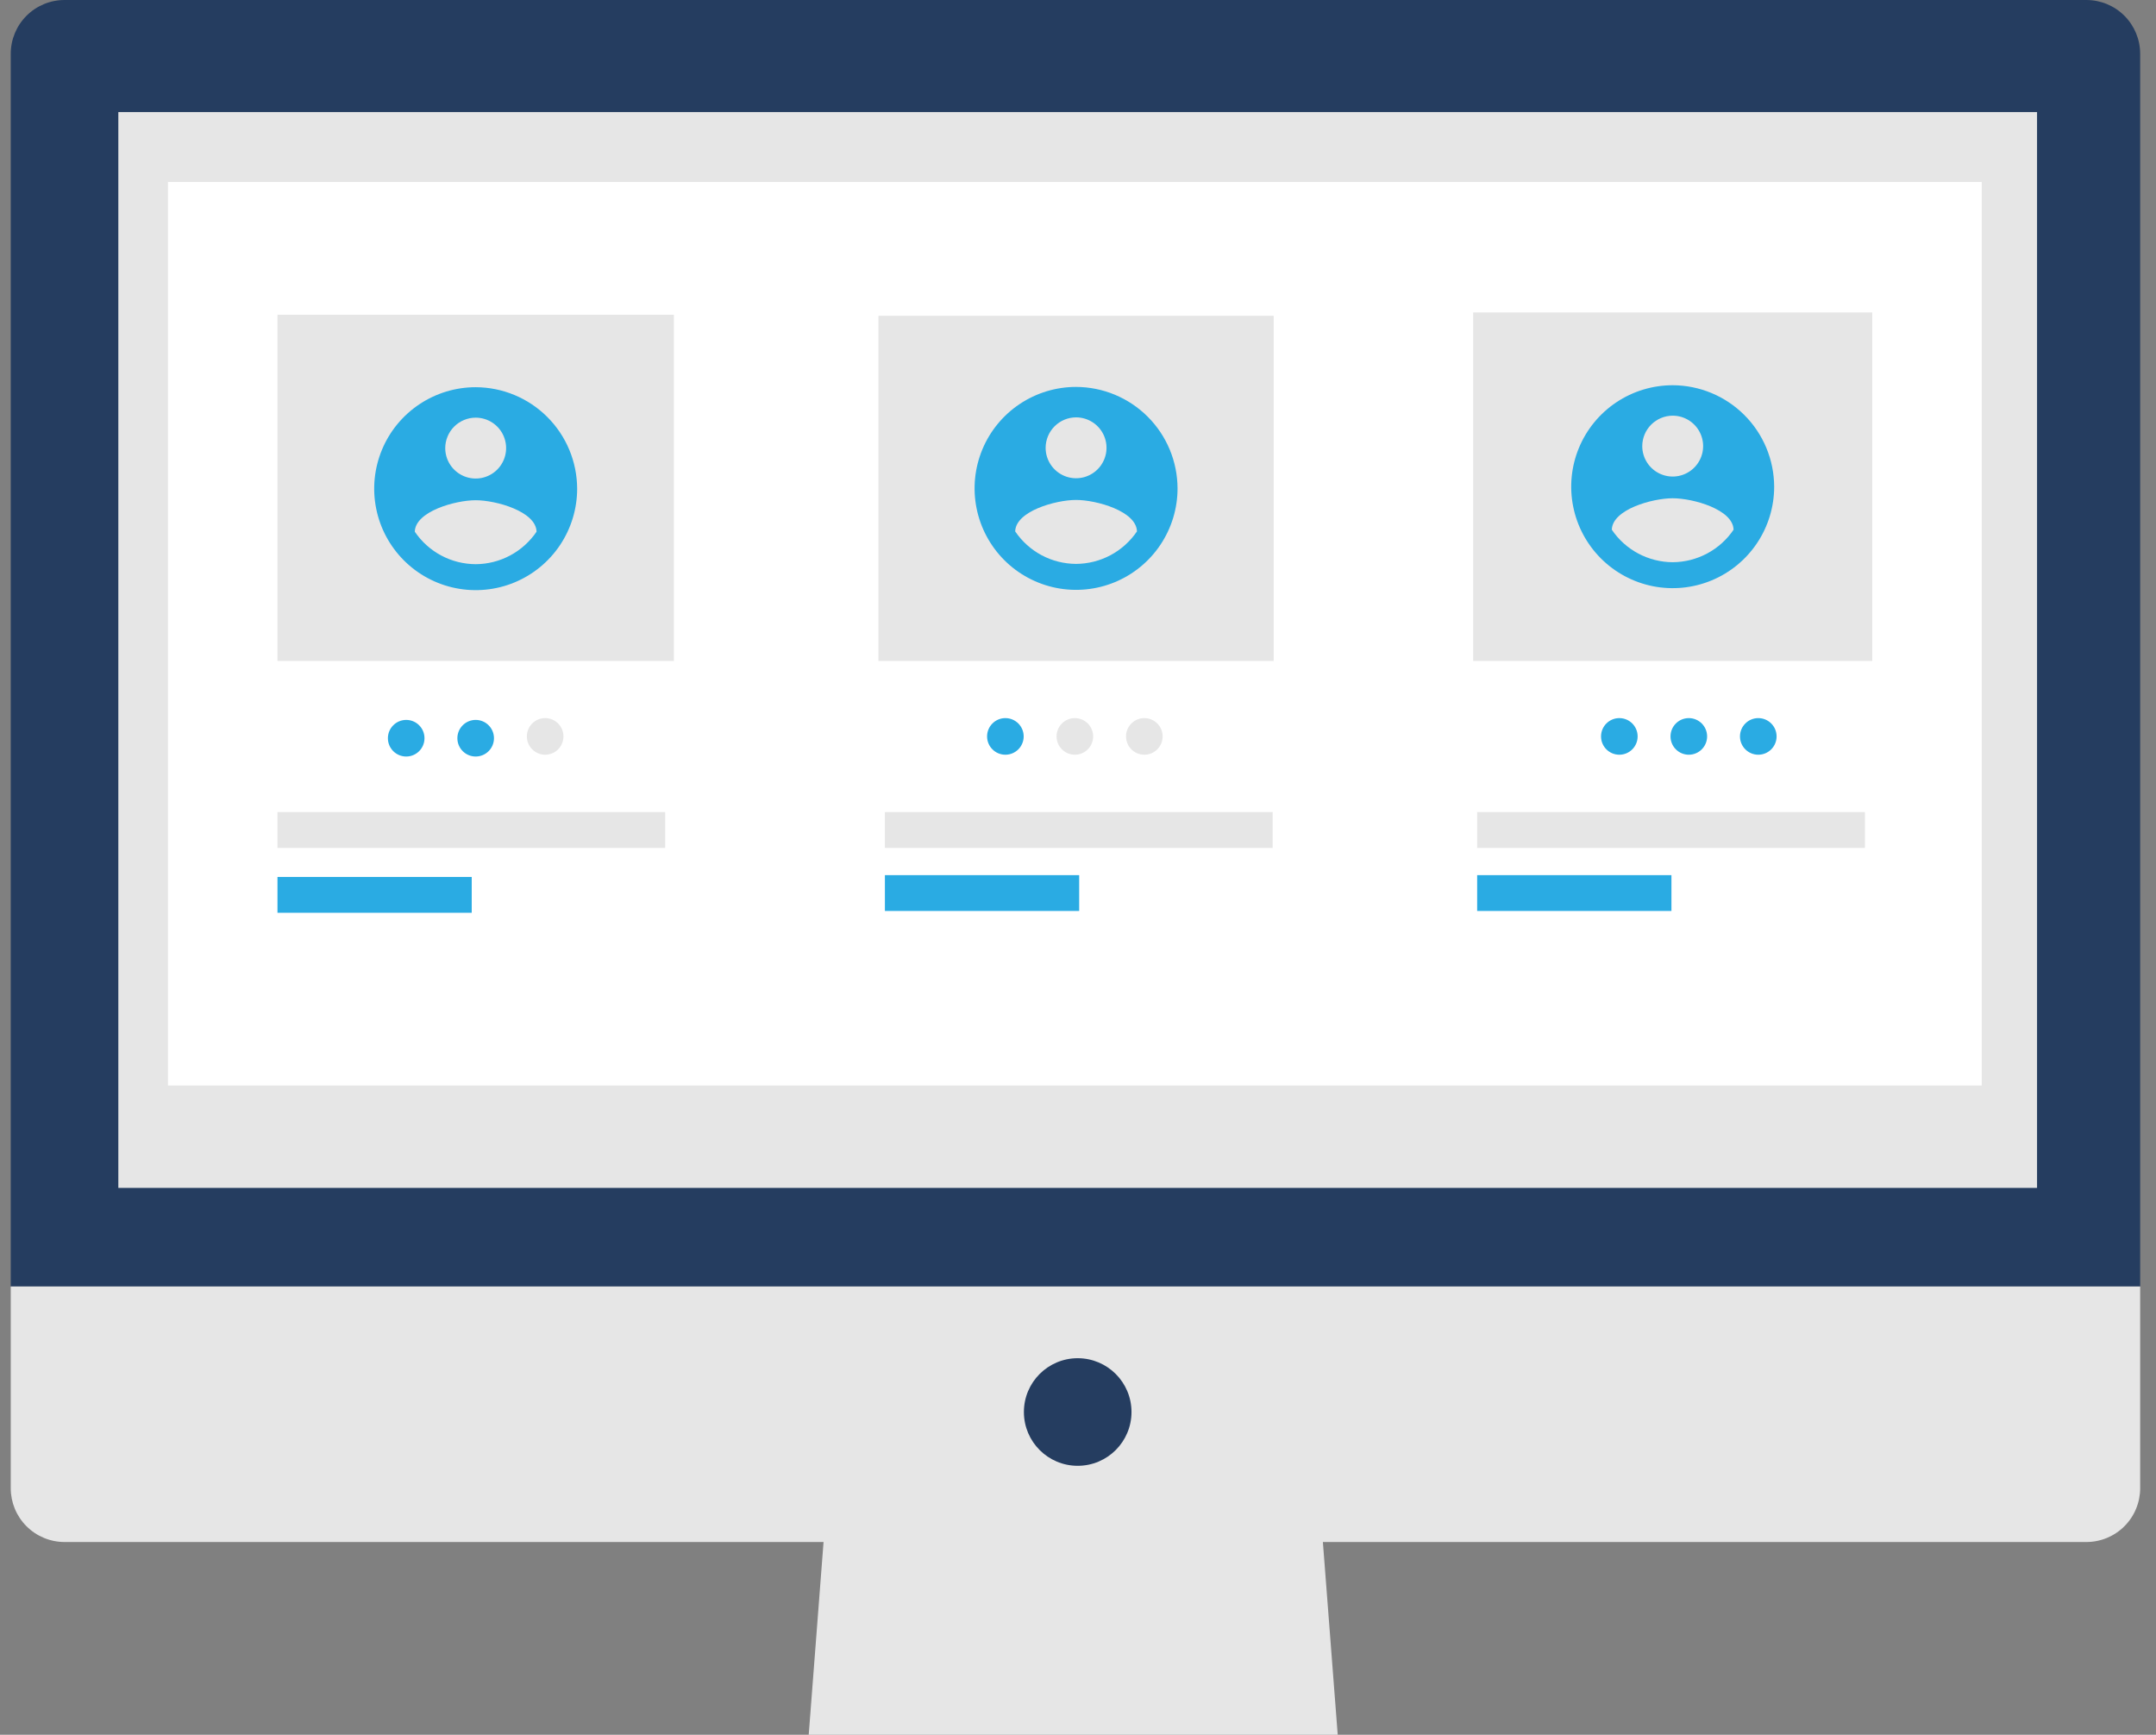 <svg width="128" height="103" viewBox="0 0 128 103" fill="none" xmlns="http://www.w3.org/2000/svg">
<rect x="0" y="0" width="128" height="103" fill="#808080" stroke="none"/>
<path d="M79.419 103H48.013L49.078 89.16H78.354L79.419 103Z" fill="#E6E6E6"/>
<path d="M123.866 0H3.832C2.985 0 2.173 0.336 1.574 0.935C0.975 1.534 0.638 2.347 0.638 3.194V76.385H127.06V3.194C127.06 2.347 126.723 1.534 126.124 0.935C125.525 0.336 124.713 0 123.866 0Z" fill="#253D60"/>
<path d="M0.638 76.385V88.362C0.638 88.781 0.721 89.197 0.881 89.584C1.042 89.972 1.277 90.324 1.574 90.62C1.87 90.917 2.222 91.152 2.61 91.313C2.997 91.473 3.413 91.556 3.832 91.556H123.866C124.285 91.556 124.7 91.473 125.088 91.313C125.475 91.152 125.828 90.917 126.124 90.62C126.421 90.324 126.656 89.972 126.816 89.584C126.977 89.197 127.06 88.781 127.06 88.362V76.385H0.638Z" fill="#E6E6E6"/>
<path d="M120.938 6.654H7.026V70.53H120.938V6.654Z" fill="#E6E6E6"/>
<path d="M63.982 87.031C65.746 87.031 67.176 85.601 67.176 83.837C67.176 82.073 65.746 80.643 63.982 80.643C62.218 80.643 60.788 82.073 60.788 83.837C60.788 85.601 62.218 87.031 63.982 87.031Z" fill="#253D60"/>
<path d="M117.655 10.805H9.972V64.451H117.655V10.805Z" fill="white"/>
<path d="M40.008 18.689H16.473V39.245H40.008V18.689Z" fill="#E6E6E6"/>
<path d="M75.618 18.75H52.153V39.245H75.618V18.75Z" fill="#E6E6E6"/>
<path d="M111.154 18.55H87.459V39.245H111.154V18.55Z" fill="#E6E6E6"/>
<path d="M39.492 48.217H16.473V50.344H39.492V48.217Z" fill="#E6E6E6"/>
<path d="M28.006 52.068H16.473V54.195H28.006V52.068Z" fill="#2AABE3"/>
<path d="M75.556 48.217H52.536V50.344H75.556V48.217Z" fill="#E6E6E6"/>
<path d="M64.07 51.961H52.536V54.088H64.07V51.961Z" fill="#2AABE3"/>
<path d="M110.718 48.217H87.698V50.344H110.718V48.217Z" fill="#E6E6E6"/>
<path d="M99.232 51.961H87.698V54.088H99.232V51.961Z" fill="#2AABE3"/>
<path d="M59.688 44.811C60.289 44.811 60.775 44.324 60.775 43.724C60.775 43.124 60.289 42.637 59.688 42.637C59.088 42.637 58.602 43.124 58.602 43.724C58.602 44.324 59.088 44.811 59.688 44.811Z" fill="#2AABE3"/>
<path d="M63.813 44.811C64.413 44.811 64.9 44.324 64.9 43.724C64.9 43.124 64.413 42.637 63.813 42.637C63.213 42.637 62.727 43.124 62.727 43.724C62.727 44.324 63.213 44.811 63.813 44.811Z" fill="#E6E6E6"/>
<path d="M67.938 44.811C68.538 44.811 69.025 44.324 69.025 43.724C69.025 43.124 68.538 42.637 67.938 42.637C67.338 42.637 66.851 43.124 66.851 43.724C66.851 44.324 67.338 44.811 67.938 44.811Z" fill="#E6E6E6"/>
<path d="M24.116 44.918C24.716 44.918 25.202 44.431 25.202 43.831C25.202 43.231 24.716 42.744 24.116 42.744C23.516 42.744 23.029 43.231 23.029 43.831C23.029 44.431 23.516 44.918 24.116 44.918Z" fill="#2AABE3"/>
<path d="M28.241 44.918C28.841 44.918 29.327 44.431 29.327 43.831C29.327 43.231 28.841 42.744 28.241 42.744C27.64 42.744 27.154 43.231 27.154 43.831C27.154 44.431 27.64 44.918 28.241 44.918Z" fill="#2AABE3"/>
<path d="M32.365 44.811C32.966 44.811 33.452 44.324 33.452 43.724C33.452 43.124 32.966 42.637 32.365 42.637C31.765 42.637 31.279 43.124 31.279 43.724C31.279 44.324 31.765 44.811 32.365 44.811Z" fill="#E6E6E6"/>
<path d="M96.138 44.811C96.739 44.811 97.225 44.324 97.225 43.724C97.225 43.124 96.739 42.637 96.138 42.637C95.538 42.637 95.052 43.124 95.052 43.724C95.052 44.324 95.538 44.811 96.138 44.811Z" fill="#2AABE3"/>
<path d="M100.263 44.811C100.863 44.811 101.35 44.324 101.35 43.724C101.35 43.124 100.863 42.637 100.263 42.637C99.663 42.637 99.177 43.124 99.177 43.724C99.177 44.324 99.663 44.811 100.263 44.811Z" fill="#2AABE3"/>
<path d="M104.388 44.811C104.988 44.811 105.475 44.324 105.475 43.724C105.475 43.124 104.988 42.637 104.388 42.637C103.788 42.637 103.301 43.124 103.301 43.724C103.301 44.324 103.788 44.811 104.388 44.811Z" fill="#2AABE3"/>
<path d="M99.306 22.873C98.115 22.873 96.95 23.226 95.959 23.888C94.969 24.55 94.197 25.491 93.74 26.592C93.284 27.692 93.165 28.904 93.398 30.073C93.63 31.241 94.204 32.315 95.046 33.157C95.889 34 96.962 34.573 98.131 34.806C99.3 35.038 100.511 34.919 101.612 34.463C102.713 34.007 103.654 33.235 104.316 32.244C104.978 31.253 105.331 30.089 105.331 28.897C105.326 27.301 104.69 25.771 103.561 24.642C102.432 23.514 100.903 22.877 99.306 22.873ZM99.306 24.68C99.664 24.68 100.013 24.786 100.31 24.985C100.608 25.183 100.839 25.465 100.976 25.796C101.113 26.126 101.149 26.489 101.079 26.84C101.009 27.191 100.837 27.513 100.584 27.765C100.332 28.018 100.01 28.19 99.659 28.26C99.308 28.33 98.945 28.294 98.615 28.157C98.284 28.02 98.002 27.789 97.804 27.491C97.605 27.194 97.499 26.845 97.499 26.487C97.501 26.009 97.692 25.55 98.03 25.211C98.369 24.873 98.828 24.682 99.306 24.68ZM99.306 33.381C98.592 33.377 97.89 33.2 97.26 32.864C96.63 32.528 96.092 32.043 95.692 31.452C95.721 30.247 98.102 29.584 99.306 29.584C100.511 29.584 102.892 30.247 102.921 31.452C102.52 32.043 101.982 32.527 101.352 32.863C100.722 33.199 100.02 33.377 99.306 33.381Z" fill="#2AABE3"/>
<path d="M63.885 22.973C62.694 22.973 61.529 23.327 60.538 23.989C59.547 24.651 58.775 25.591 58.319 26.692C57.863 27.793 57.744 29.004 57.977 30.173C58.209 31.342 58.783 32.415 59.625 33.258C60.468 34.1 61.541 34.674 62.71 34.907C63.879 35.139 65.09 35.02 66.191 34.564C67.291 34.108 68.232 33.336 68.894 32.345C69.556 31.354 69.91 30.189 69.91 28.998C69.905 27.401 69.269 25.872 68.14 24.743C67.011 23.614 65.482 22.978 63.885 22.973ZM63.885 24.781C64.243 24.781 64.592 24.887 64.889 25.085C65.187 25.284 65.418 25.566 65.555 25.896C65.692 26.227 65.728 26.59 65.658 26.941C65.588 27.291 65.416 27.613 65.163 27.866C64.91 28.119 64.588 28.291 64.238 28.361C63.887 28.43 63.524 28.395 63.194 28.258C62.863 28.121 62.581 27.889 62.383 27.592C62.184 27.295 62.078 26.945 62.078 26.588C62.08 26.109 62.27 25.65 62.609 25.312C62.948 24.973 63.406 24.782 63.885 24.781ZM63.885 33.481C63.171 33.478 62.469 33.301 61.839 32.965C61.209 32.628 60.671 32.144 60.271 31.552C60.3 30.348 62.68 29.684 63.885 29.684C65.09 29.684 67.471 30.348 67.5 31.552C67.099 32.143 66.561 32.628 65.931 32.964C65.301 33.3 64.599 33.477 63.885 33.481Z" fill="#2AABE3"/>
<path d="M28.241 22.99C27.049 22.99 25.884 23.344 24.894 24.006C23.903 24.668 23.131 25.608 22.675 26.709C22.219 27.81 22.099 29.021 22.332 30.19C22.564 31.359 23.138 32.432 23.981 33.275C24.823 34.117 25.897 34.691 27.065 34.923C28.234 35.156 29.445 35.037 30.546 34.581C31.647 34.125 32.588 33.353 33.25 32.362C33.912 31.371 34.265 30.206 34.265 29.015C34.26 27.419 33.624 25.889 32.495 24.76C31.367 23.631 29.837 22.995 28.241 22.99ZM28.241 24.798C28.598 24.798 28.948 24.904 29.245 25.102C29.542 25.301 29.774 25.583 29.91 25.913C30.047 26.244 30.083 26.607 30.013 26.958C29.944 27.308 29.771 27.63 29.519 27.883C29.266 28.136 28.944 28.308 28.593 28.378C28.243 28.447 27.879 28.412 27.549 28.275C27.219 28.138 26.936 27.906 26.738 27.609C26.539 27.312 26.433 26.962 26.433 26.605C26.435 26.126 26.626 25.667 26.964 25.329C27.303 24.99 27.762 24.799 28.241 24.798V24.798ZM28.241 33.498C27.527 33.495 26.824 33.318 26.194 32.982C25.564 32.645 25.026 32.161 24.626 31.569C24.655 30.364 27.036 29.701 28.241 29.701C29.445 29.701 31.826 30.364 31.855 31.569C31.455 32.16 30.916 32.645 30.286 32.981C29.657 33.317 28.954 33.495 28.241 33.498Z" fill="#2AABE3"/>
</svg>
